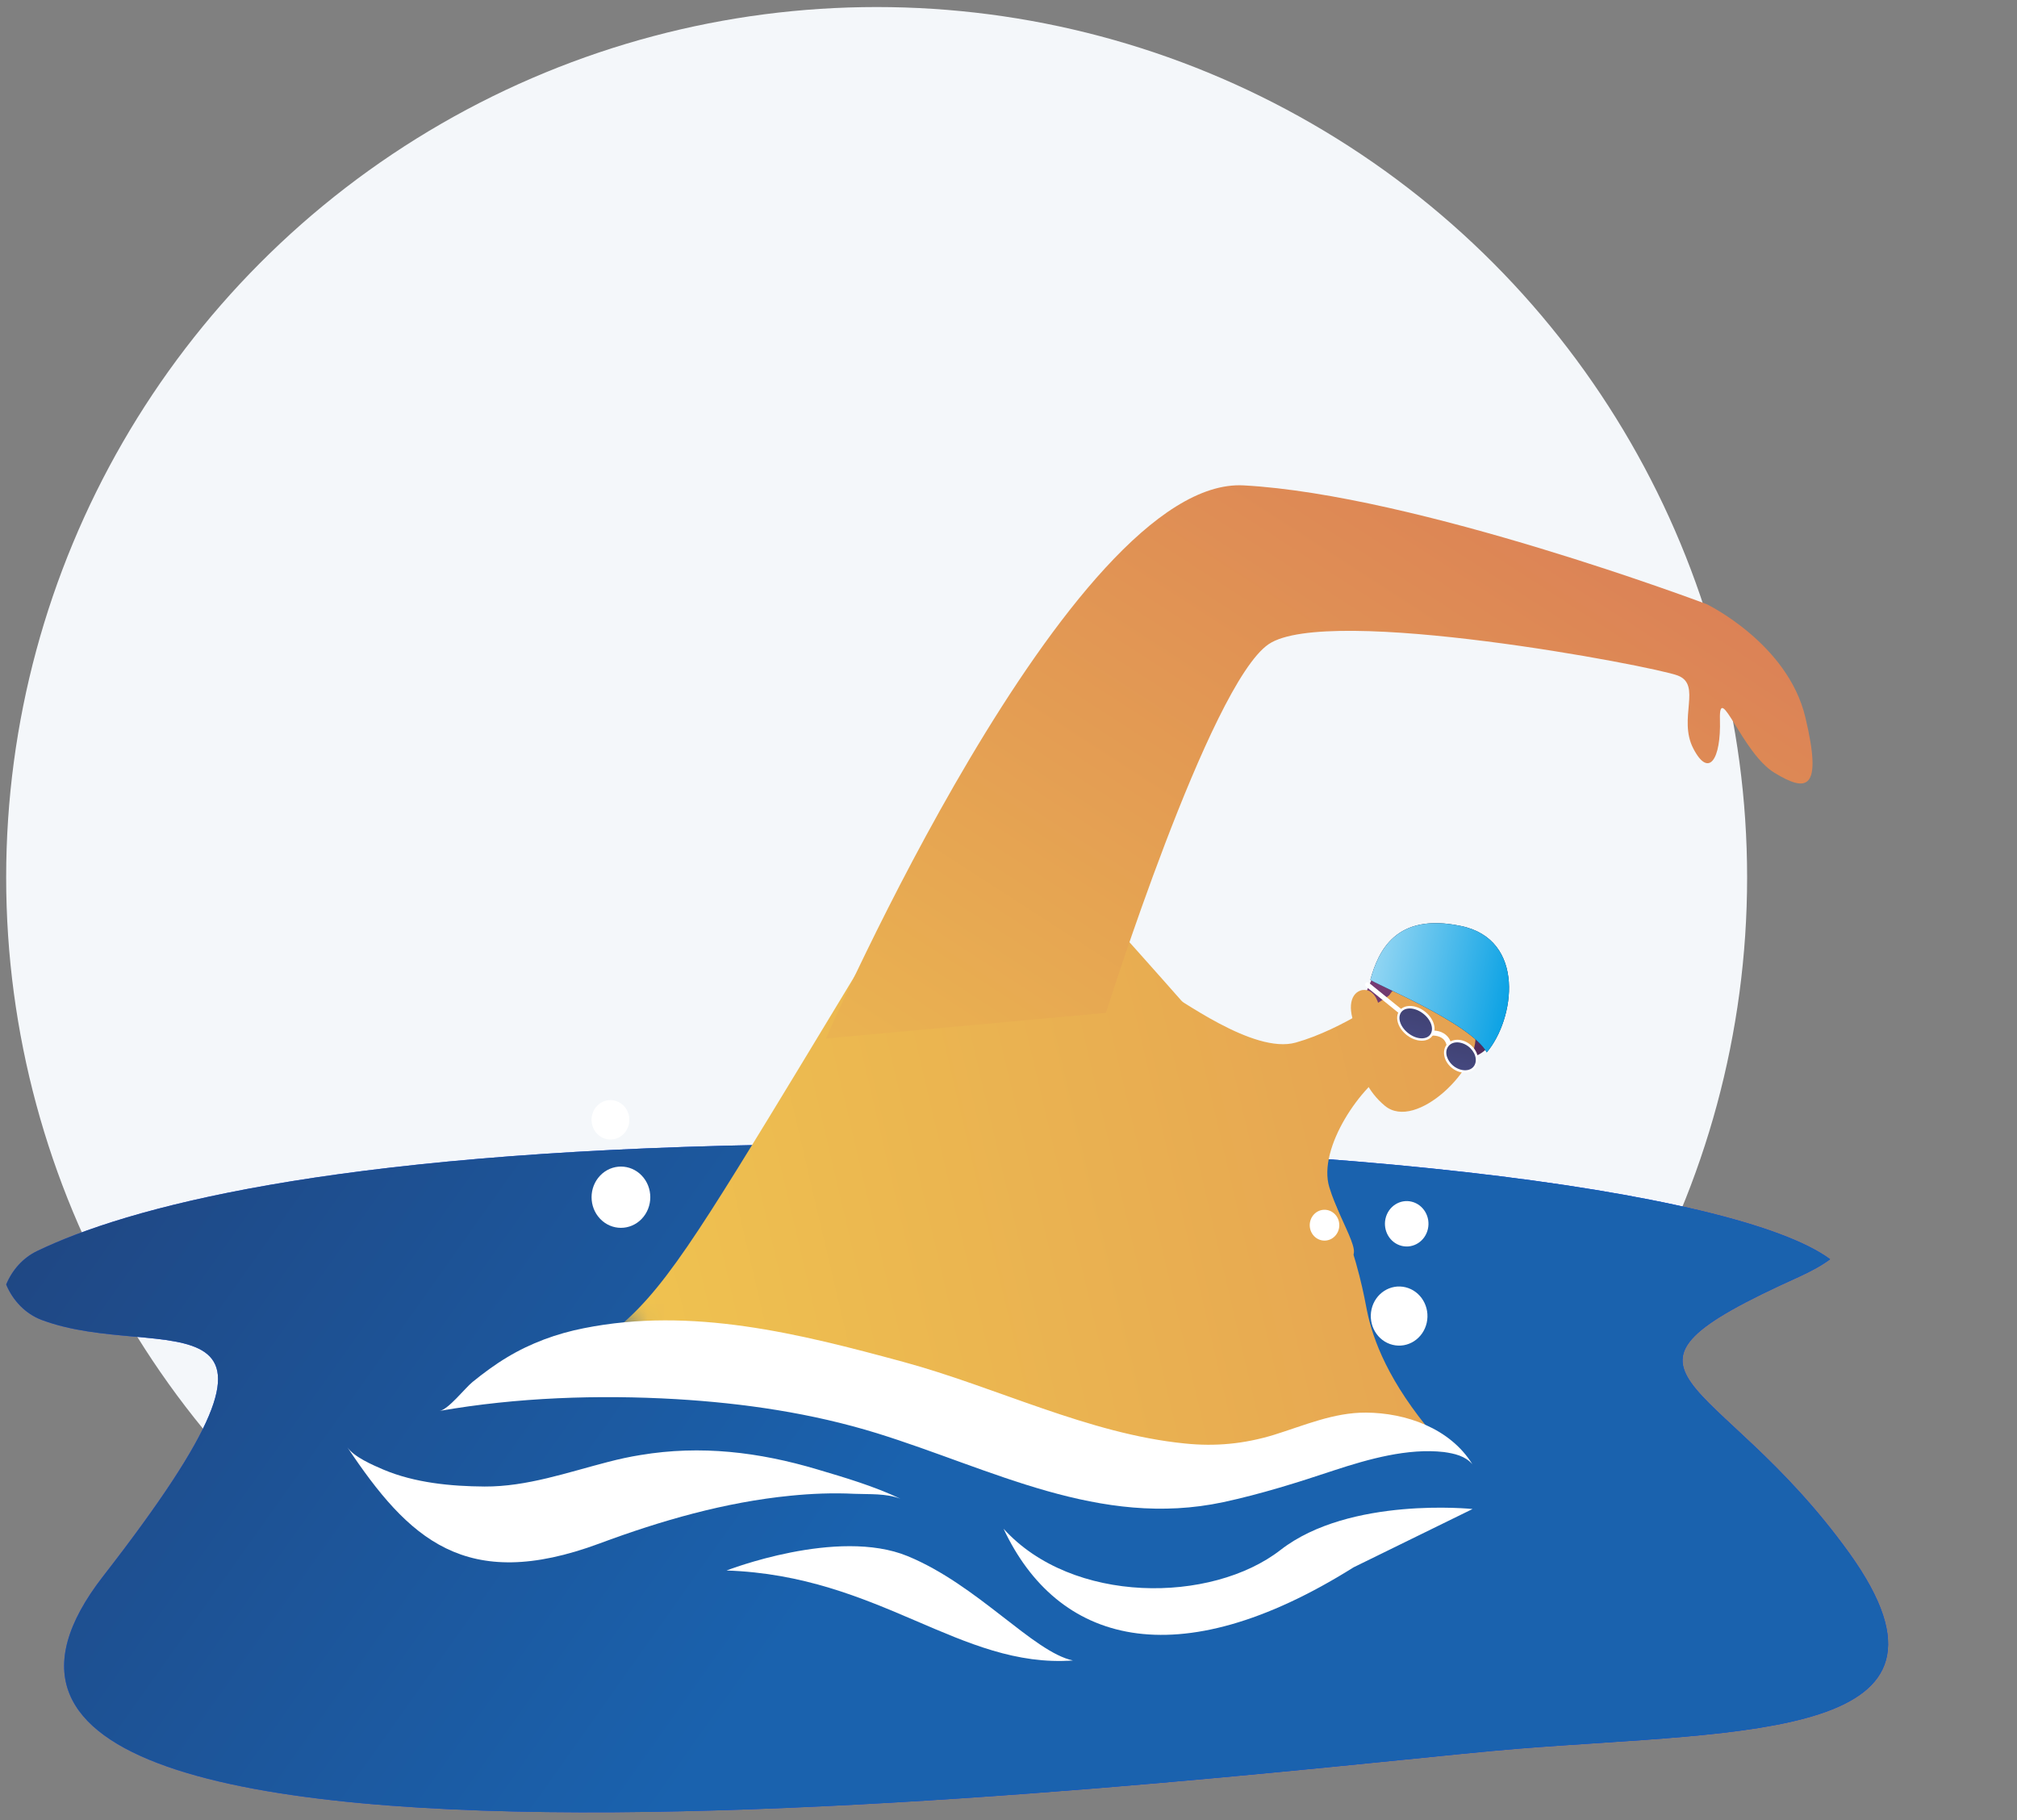 <svg width="123" height="111" viewBox="0 0 123 111" fill="none" xmlns="http://www.w3.org/2000/svg">
<rect x="0" y="0" width="123" height="111" fill="#808080" stroke="none"/>
<circle cx="53.459" cy="53.512" r="53.083" fill="#F4F7FA"/>
<path d="M92.555 106.648C78.618 107.759 -11.771 119.373 6.286 96.132C20.537 77.802 9.83 83.237 2.53 80.494C1.565 80.128 0.789 79.331 0.376 78.338C0.751 77.437 1.415 76.705 2.254 76.3C7.714 73.674 19.861 70.317 46.597 69.82C79.795 69.206 105.854 72.55 111.602 76.796C111.114 77.162 110.475 77.515 109.674 77.881C96.225 83.956 104.652 83.407 112.792 94.747C120.907 106.1 106.481 105.538 92.555 106.648Z" fill="url(#paint0_linear_1_649)"/>
<path d="M92.555 106.648C78.618 107.759 -11.771 119.373 6.286 96.132C20.537 77.802 9.83 83.237 2.53 80.494C1.565 80.128 0.789 79.331 0.376 78.338C0.751 77.437 1.415 76.705 2.254 76.3C7.714 73.674 19.861 70.317 46.597 69.82C79.795 69.206 105.854 72.55 111.602 76.796C111.114 77.162 110.475 77.515 109.674 77.881C96.225 83.956 104.652 83.407 112.792 94.747C120.907 106.1 106.481 105.538 92.555 106.648Z" fill="url(#paint1_linear_1_649)"/>
<mask id="mask0_1_649" style="mask-type:luminance" maskUnits="userSpaceOnUse" x="32" y="21" width="91" height="70">
<path d="M32.725 79.14L72.902 90.262L98.396 85.994L122.559 42.956L117.221 28.189L51.102 21.429L32.725 79.14Z" fill="white"/>
</mask>
<g mask="url(#mask0_1_649)">
<path d="M83.233 60.735C83.233 60.735 83.974 58.632 84.632 58.428C85.304 58.209 91.281 59.026 91.421 60.048C91.561 61.056 91.771 63.977 89.685 64.502C87.586 65.028 83.233 60.735 83.233 60.735Z" fill="url(#paint2_linear_1_649)"/>
<path d="M84.898 60.574C84.898 60.574 81.889 62.779 79.019 63.582C76.43 64.312 71.881 60.837 70.775 60.282C69.669 59.727 70.313 63.363 71.993 66.181C73.672 69 79.761 76.009 81.707 76.593C83.652 77.177 81.791 74.797 81.063 72.402C80.335 70.007 83.05 66.108 84.884 65.159C86.704 64.225 84.898 60.574 84.898 60.574Z" fill="url(#paint3_linear_1_649)"/>
<path d="M82.813 62.954C82.813 62.954 82.309 65.655 84.45 67.437C86.368 69.028 90.329 65.057 89.951 63.056C89.825 62.384 89.167 61.538 88.37 61.114C87.908 60.866 87.642 60.91 86.886 60.501C86.186 60.121 86.088 59.902 85.794 59.888C85.416 59.873 84.87 60.179 84.142 61.757C84.115 61.07 83.821 60.53 83.401 60.398C83.331 60.384 83.135 60.34 82.953 60.413C82.281 60.661 82.155 61.684 82.813 62.954Z" fill="url(#paint4_linear_1_649)"/>
<path d="M87.46 87.559C84.702 84.317 83.722 81.733 83.359 79.922C83.205 79.133 82.827 76.987 81.749 74.227C80.461 70.927 78.95 68.751 69.348 57.989C62.503 50.308 61.733 49.724 60.446 49.739C57.59 49.768 56.176 52.937 46.98 68.006C41.214 77.454 39.506 79.907 36.063 82.127C30.828 85.514 27.86 84.273 26.545 86.916C23.172 93.648 37.336 111.653 44.657 109.345C46.42 108.791 46.434 107.228 49.178 103.826C53.167 98.876 57.59 96.51 61.537 94.407C63.693 93.254 68.424 90.771 75.002 89.15C79.901 87.939 84.198 87.603 87.46 87.559Z" fill="url(#paint5_linear_1_649)"/>
<path d="M50.367 63.334C50.367 63.334 65.287 29.033 75.841 29.602C86.395 30.172 104.073 36.845 104.073 36.845C104.073 36.845 109.014 39.225 110.092 43.737C111.169 48.25 110.162 48.323 108.202 47.125C106.242 45.928 104.815 41.474 104.885 43.883C104.955 46.293 104.213 47.49 103.261 45.65C102.309 43.81 103.807 41.766 102.309 41.197C100.826 40.627 80.978 36.845 77.367 39.284C73.755 41.737 67.443 61.771 67.443 61.771L50.367 63.334Z" fill="url(#paint6_linear_1_649)"/>
<path d="M83.569 59.742C83.527 59.888 89.657 62.341 90.665 64.181C92.373 62.166 93.073 57.288 89.084 56.471C85.109 55.638 84.059 58.004 83.569 59.742Z" fill="#05264E"/>
<path d="M83.569 59.742C83.527 59.888 89.657 62.341 90.665 64.181C92.373 62.166 93.073 57.288 89.084 56.471C85.109 55.638 84.059 58.004 83.569 59.742Z" fill="url(#paint7_linear_1_649)"/>
<path d="M85.402 61.829C85.374 61.829 85.346 61.815 85.318 61.8L83.302 60.165C83.246 60.121 83.232 60.033 83.274 59.96C83.316 59.902 83.4 59.887 83.47 59.931L85.486 61.567C85.542 61.61 85.556 61.698 85.514 61.771C85.472 61.815 85.43 61.829 85.402 61.829Z" fill="white"/>
<path d="M88.243 63.918C88.229 63.684 88.145 63.494 88.005 63.363C87.725 63.114 87.291 63.158 87.291 63.158L87.263 62.852C87.291 62.852 87.823 62.793 88.187 63.129C88.397 63.304 88.509 63.567 88.537 63.888L88.243 63.918Z" fill="white"/>
<path d="M87.364 63.153C87.642 62.736 87.411 62.066 86.846 61.655C86.282 61.245 85.599 61.249 85.32 61.666C85.041 62.083 85.273 62.754 85.837 63.164C86.402 63.575 87.085 63.57 87.364 63.153Z" fill="white"/>
<path d="M87.236 63.071C87.012 63.421 86.41 63.407 85.92 63.041C85.416 62.676 85.206 62.107 85.43 61.757C85.654 61.406 86.256 61.421 86.746 61.786C87.25 62.151 87.46 62.72 87.236 63.071Z" fill="url(#paint8_linear_1_649)"/>
<path d="M90.003 65.075C90.281 64.658 90.101 64.025 89.6 63.66C89.099 63.296 88.467 63.338 88.189 63.755C87.91 64.171 88.09 64.805 88.591 65.169C89.092 65.534 89.724 65.491 90.003 65.075Z" fill="white"/>
<path d="M89.898 64.998C89.674 65.348 89.128 65.363 88.68 65.042C88.246 64.721 88.064 64.18 88.302 63.844C88.526 63.494 89.072 63.479 89.52 63.8C89.954 64.122 90.122 64.647 89.898 64.998Z" fill="url(#paint9_linear_1_649)"/>
</g>
<path d="M89.788 89.299C88.423 87.091 85.718 86.164 83.301 86.15C81.335 86.137 79.532 86.934 77.678 87.509C75.875 88.058 74.109 88.228 72.243 88.032C66.37 87.444 60.76 84.596 55.075 83.054C48.726 81.33 42.189 79.684 35.602 81.003C33.949 81.33 32.371 81.905 30.919 82.78C30.18 83.224 29.491 83.734 28.815 84.282C28.351 84.661 27.349 85.954 26.811 86.046C31.52 85.223 36.466 85.053 41.225 85.328C45.37 85.576 49.49 86.177 53.472 87.405C60.497 89.586 67.059 93.218 74.598 91.611C76.902 91.115 79.143 90.409 81.372 89.665C83.451 88.985 85.843 88.306 88.047 88.554C88.698 88.646 89.349 88.79 89.788 89.299C89.8 89.299 89.8 89.299 89.788 89.299Z" fill="white"/>
<path d="M89.8 92.029C89.8 92.029 82.311 91.245 78.091 94.525C73.871 97.804 65.381 97.856 61.198 93.231C64.454 100.181 71.692 102.389 82.549 95.583L89.8 92.029Z" fill="white"/>
<path d="M37.092 89.155C34.6 89.796 32.133 90.671 29.554 90.658C27.512 90.645 25.296 90.436 23.38 89.626C22.741 89.351 21.577 88.855 21.176 88.254C24.908 93.845 28.377 97.164 36.554 94.133C40.311 92.735 44.218 91.611 48.2 91.219C49.49 91.089 50.792 91.037 52.095 91.102C53.021 91.141 54.011 91.063 54.912 91.402C53.284 90.632 51.556 90.122 49.84 89.613C46.284 88.554 42.74 88.123 39.058 88.737C38.395 88.842 37.744 88.986 37.092 89.155Z" fill="white"/>
<path d="M44.305 95.779C44.305 95.779 51.068 93.14 55.35 94.903C59.633 96.667 63.014 100.756 65.431 101.266C58.544 101.762 53.66 96.092 44.305 95.779Z" fill="white"/>
<path d="M87.003 80.676C87.222 79.707 86.647 78.736 85.718 78.507C84.789 78.278 83.858 78.878 83.639 79.847C83.42 80.816 83.995 81.787 84.924 82.016C85.853 82.245 86.783 81.645 87.003 80.676Z" fill="white"/>
<path d="M38.041 69.143C38.49 68.674 38.49 67.913 38.041 67.444C37.591 66.974 36.861 66.974 36.411 67.444C35.961 67.913 35.961 68.674 36.411 69.143C36.861 69.613 37.591 69.613 38.041 69.143Z" fill="white"/>
<path d="M39.132 74.334C39.831 73.605 39.831 72.422 39.132 71.692C38.433 70.963 37.299 70.963 36.6 71.692C35.9 72.422 35.9 73.605 36.6 74.334C37.299 75.064 38.433 75.064 39.132 74.334Z" fill="white"/>
<path d="M80.771 75.66C81.269 75.66 81.673 75.239 81.673 74.719C81.673 74.2 81.269 73.779 80.771 73.779C80.273 73.779 79.87 74.2 79.87 74.719C79.87 75.239 80.273 75.66 80.771 75.66Z" fill="white"/>
<path d="M87.075 74.953C87.244 74.209 86.802 73.463 86.088 73.287C85.375 73.111 84.66 73.572 84.491 74.317C84.323 75.061 84.765 75.807 85.478 75.982C86.192 76.158 86.907 75.697 87.075 74.953Z" fill="white"/>
<defs>
<linearGradient id="paint0_linear_1_649" x1="115.14" y1="114.758" x2="4.597" y2="45.879" gradientUnits="userSpaceOnUse">
<stop offset="0.345" stop-color="#0033FF"/>
<stop offset="1" stop-color="#2A55FE" stop-opacity="0.83"/>
</linearGradient>
<linearGradient id="paint1_linear_1_649" x1="96.595" y1="92.324" x2="-27.838" y2="4.141" gradientUnits="userSpaceOnUse">
<stop offset="0.231" stop-color="#1A62AE"/>
<stop offset="0.996" stop-color="#26264F"/>
</linearGradient>
<linearGradient id="paint2_linear_1_649" x1="91.021" y1="70.173" x2="86.27" y2="58.605" gradientUnits="userSpaceOnUse">
<stop stop-color="#2F1F45"/>
<stop offset="1" stop-color="#783C74"/>
</linearGradient>
<linearGradient id="paint3_linear_1_649" x1="38.836" y1="78.045" x2="173.826" y2="46.377" gradientUnits="userSpaceOnUse">
<stop stop-color="#EFC250"/>
<stop offset="0.101" stop-color="#ECB950"/>
<stop offset="0.996" stop-color="#D66F58"/>
</linearGradient>
<linearGradient id="paint4_linear_1_649" x1="38.324" y1="75.863" x2="173.314" y2="44.195" gradientUnits="userSpaceOnUse">
<stop stop-color="#EFC250"/>
<stop offset="0.101" stop-color="#ECB950"/>
<stop offset="0.996" stop-color="#D66F58"/>
</linearGradient>
<linearGradient id="paint5_linear_1_649" x1="39.933" y1="82.72" x2="174.923" y2="51.052" gradientUnits="userSpaceOnUse">
<stop stop-color="#EFC250"/>
<stop offset="0.101" stop-color="#ECB950"/>
<stop offset="0.996" stop-color="#D66F58"/>
</linearGradient>
<linearGradient id="paint6_linear_1_649" x1="61.202" y1="87.92" x2="108.212" y2="15.238" gradientUnits="userSpaceOnUse">
<stop stop-color="#EFC250"/>
<stop offset="0.101" stop-color="#ECB950"/>
<stop offset="0.996" stop-color="#D66F58"/>
</linearGradient>
<linearGradient id="paint7_linear_1_649" x1="92.024" y1="64.181" x2="76.337" y2="60.923" gradientUnits="userSpaceOnUse">
<stop stop-color="#019EE3"/>
<stop offset="1" stop-color="white"/>
</linearGradient>
<linearGradient id="paint8_linear_1_649" x1="85.873" y1="64.429" x2="86.529" y2="61.792" gradientUnits="userSpaceOnUse">
<stop stop-color="#484C88"/>
<stop offset="0.996" stop-color="#414375"/>
</linearGradient>
<linearGradient id="paint9_linear_1_649" x1="88.566" y1="66.386" x2="89.091" y2="63.769" gradientUnits="userSpaceOnUse">
<stop stop-color="#484C88"/>
<stop offset="0.996" stop-color="#414375"/>
</linearGradient>
</defs>
</svg>
